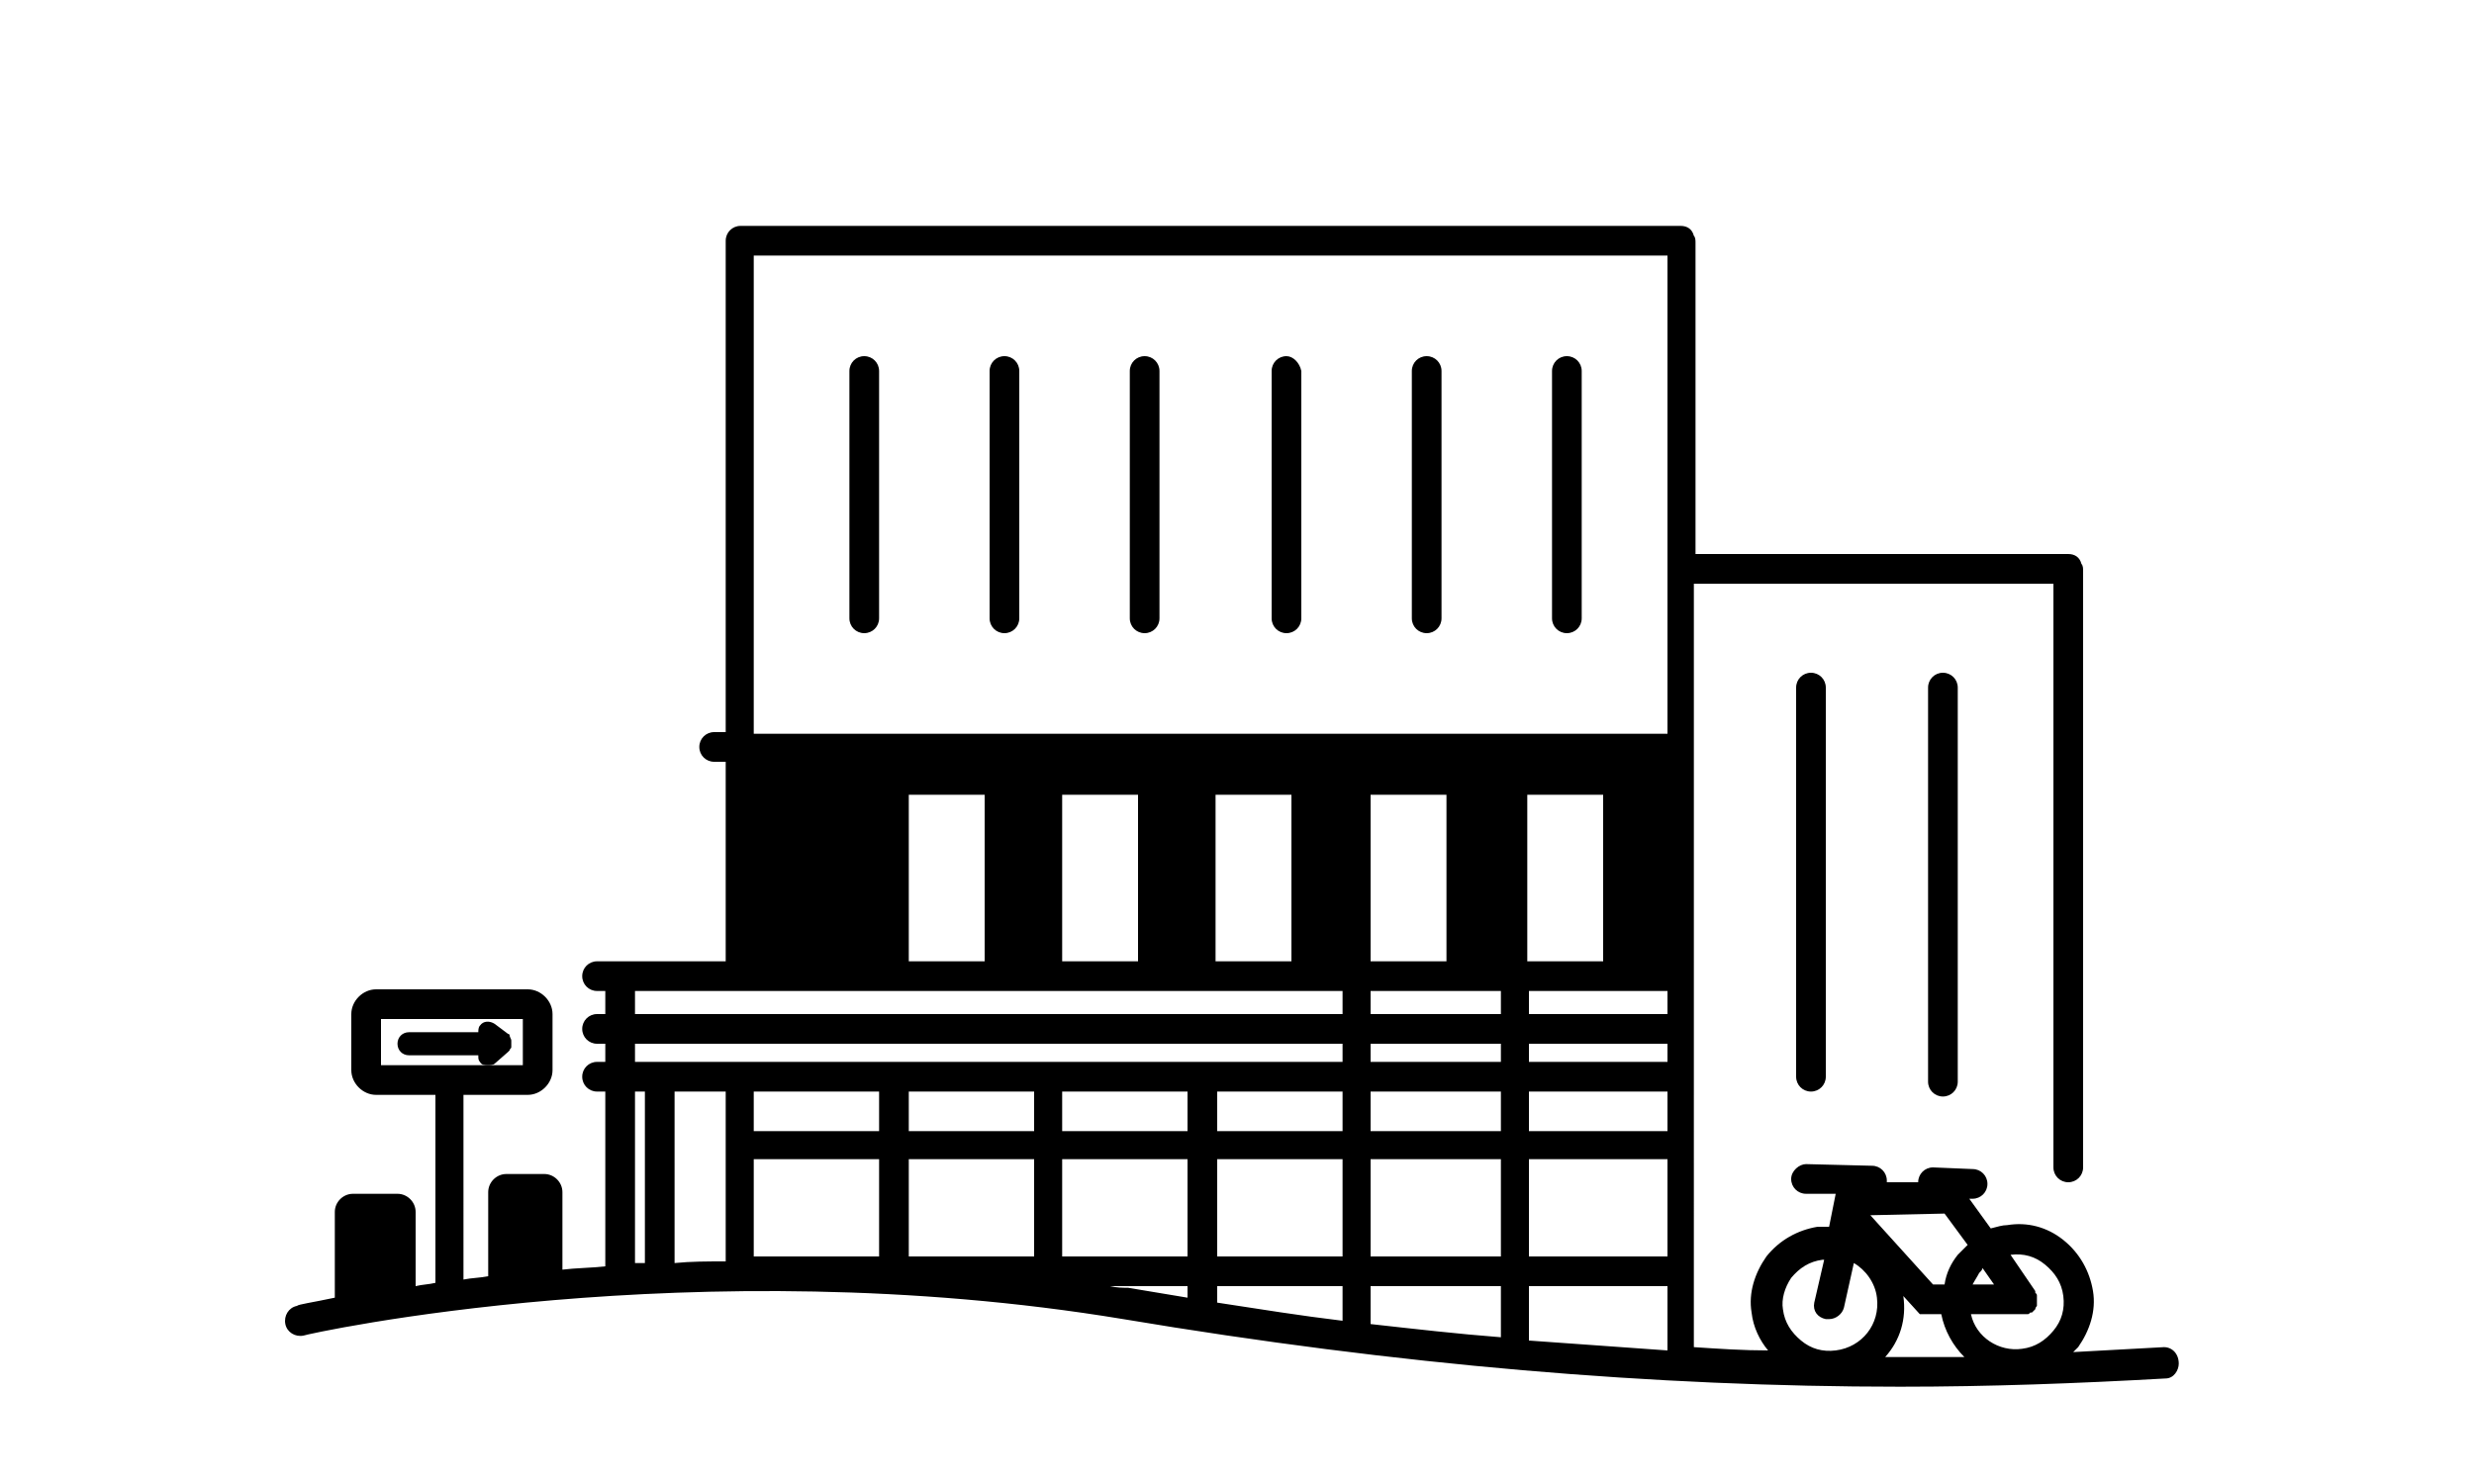 <svg xmlns="http://www.w3.org/2000/svg" xmlns:xlink="http://www.w3.org/1999/xlink" x="0px" y="0px" viewBox="0 0 150 90" style="enable-background:new 0 0 150 90;" xml:space="preserve"><style type="text/css">	.st0{fill:#FFFFFF;}	.st1{clip-path:url(#SVGID_2_);}	.st2{fill:none;stroke:#D82733;stroke-width:3;stroke-miterlimit:10;}	.st3{fill:none;stroke:#FFFFFF;stroke-width:3;stroke-miterlimit:10;}	.st4{fill:#130C0C;}	.st5{fill:#D82934;}	.st6{fill:none;stroke:#000000;stroke-width:3;stroke-miterlimit:10;}	.st7{fill:none;stroke:#D82934;stroke-width:3;stroke-miterlimit:10;}	.st8{fill:none;stroke:#000000;stroke-width:2;stroke-linecap:round;stroke-miterlimit:10;}	.st9{fill:#241F1F;stroke:#000000;stroke-width:2;stroke-linecap:round;stroke-miterlimit:10;}	.st10{stroke:#000000;stroke-width:2;stroke-linecap:round;stroke-miterlimit:10;}	.st11{fill:#FFFFFF;stroke:#000000;stroke-width:2;stroke-linecap:round;stroke-miterlimit:10;}	.st12{fill:#241F1F;}	.st13{fill:none;stroke:#241F1F;stroke-width:2;stroke-linecap:round;stroke-miterlimit:10;}	.st14{fill:#241F1F;stroke:#241F1F;stroke-width:2;stroke-linecap:round;stroke-miterlimit:10;}	.st15{fill:#241F1F;stroke:#241F1F;stroke-width:1.5;stroke-linecap:round;stroke-miterlimit:10;}	.st16{fill:none;}	.st17{fill:none;stroke:#241F1F;stroke-width:0;stroke-linecap:round;stroke-linejoin:round;}</style><g id="Layer_1">	<g>		<g>			<g>				<path d="M131.2,81.7c-1.8,0.1-3.7,0.2-5.5,0.3c0.1-0.1,0.2-0.2,0.3-0.3c0.7-1,1.1-2.2,0.9-3.4c-0.2-1.2-0.8-2.3-1.8-3.1      c-1-0.8-2.2-1.1-3.4-0.9c-0.3,0-0.6,0.1-1,0.2l-1.3-1.8l0.2,0c0,0,0,0,0,0c0.5,0,0.9-0.4,0.9-0.9c0-0.5-0.4-0.9-0.9-0.9      l-2.4-0.1c-0.5,0-0.9,0.4-0.9,0.9c0,0,0,0,0,0l-1.9,0c0,0,0-0.1,0-0.1c0-0.5-0.4-0.9-0.9-0.9l-4-0.1c-0.4,0-0.9,0.4-0.9,0.9      c0,0.5,0.4,0.9,0.9,0.9l1.8,0l-0.4,2c-0.2,0-0.5,0-0.7,0c-1.2,0.2-2.3,0.8-3.1,1.8c-0.7,1-1.1,2.2-0.9,3.4      c0.1,0.9,0.5,1.7,1,2.3c-1.5,0-3-0.1-4.5-0.2V35.4h21.8v35.4c0,0.5,0.4,0.9,0.9,0.9s0.9-0.4,0.9-0.9V34.6c0-0.1,0-0.3-0.1-0.4      c-0.1-0.4-0.4-0.6-0.8-0.6h-22.6V14.7c0-0.1,0-0.3-0.1-0.4c-0.1-0.4-0.4-0.6-0.8-0.6H44.9c-0.5,0-0.9,0.4-0.9,0.9      c0,0.1,0,0.1,0,0.1c0,0.1,0,0.1,0,0.2v29.5h-0.7c-0.5,0-0.9,0.4-0.9,0.9c0,0.5,0.4,0.9,0.9,0.9H44v12.1h-7.8      c-0.5,0-0.9,0.4-0.9,0.9s0.4,0.9,0.9,0.9h0.5v1.4h-0.5c-0.5,0-0.9,0.4-0.9,0.9c0,0.5,0.4,0.9,0.9,0.9h0.5v1.1h-0.5      c-0.5,0-0.9,0.4-0.9,0.9s0.4,0.9,0.9,0.9h0.5v10.6c-0.9,0.1-1.8,0.1-2.6,0.2v-4.7c0-0.6-0.5-1.1-1.1-1.1h-2.3      c-0.6,0-1.1,0.5-1.1,1.1v5.1c-0.5,0.1-1,0.1-1.5,0.2V66.4H32c0.8,0,1.5-0.7,1.5-1.5v-3.4c0-0.8-0.7-1.5-1.5-1.5h-9.2      c-0.8,0-1.5,0.7-1.5,1.5v3.4c0,0.8,0.7,1.5,1.5,1.5h3.6v11.4c0,0,0,0,0,0c-0.4,0.1-0.8,0.1-1.2,0.2v-4.5c0-0.6-0.5-1.1-1.1-1.1      h-2.7c-0.6,0-1.1,0.5-1.1,1.1v5c0,0.1,0,0.1,0,0.2c-1.4,0.3-2.2,0.4-2.3,0.5c-0.5,0.1-0.8,0.6-0.7,1.1c0.1,0.5,0.6,0.8,1.1,0.7      c0.2-0.1,23.7-5.3,49.7-1c16.7,2.8,32.2,4.1,47.1,4.1c5.4,0,10.8-0.2,16.1-0.5c0.5,0,0.8-0.5,0.8-0.9      C132.1,82.1,131.7,81.7,131.2,81.7z M23.1,61.8h8.6v2.8h-8.6V61.8z M121.9,76.1c0.8-0.1,1.5,0.1,2.1,0.6c0.6,0.5,1,1.1,1.1,1.9      c0.1,0.8-0.1,1.5-0.6,2.1c-0.5,0.6-1.1,1-1.9,1.1c-1.4,0.2-2.8-0.7-3.1-2.1l3.1,0h0c0,0,0.1,0,0.1,0c0.1,0,0.1,0,0.2,0      c0.1,0,0.1,0,0.2-0.1c0,0,0.1,0,0.1,0c0,0,0,0,0,0c0,0,0.1-0.1,0.1-0.1c0,0,0.1-0.1,0.1-0.1c0,0,0-0.1,0.1-0.2      c0-0.1,0-0.1,0-0.2c0,0,0,0,0-0.1c0,0,0-0.1,0-0.1c0-0.1,0-0.1,0-0.2c0-0.1,0-0.1-0.1-0.2c0,0,0-0.1,0-0.1L121.9,76.1      C121.9,76.1,121.9,76.1,121.9,76.1z M117.2,77.9l-3.8-4.2l4.5-0.1l1.4,1.9c-0.2,0.2-0.4,0.4-0.6,0.6c-0.4,0.5-0.7,1.1-0.8,1.8      L117.2,77.9z M120,77.2c0.1-0.1,0.2-0.2,0.2-0.3l0.7,1l-1.3,0C119.7,77.7,119.9,77.4,120,77.2z M108.6,77.5      c0.5-0.6,1.1-1,1.9-1.1c0,0,0.1,0,0.1,0L110,79c-0.1,0.5,0.2,0.9,0.7,1c0.1,0,0.1,0,0.2,0c0.4,0,0.8-0.3,0.9-0.7l0.6-2.7      c0.7,0.4,1.3,1.2,1.4,2.1c0.2,1.6-0.9,3-2.5,3.2c-0.8,0.1-1.5-0.1-2.1-0.6c-0.6-0.5-1-1.1-1.1-1.9      C108,78.8,108.2,78.1,108.6,77.5z M53.3,66.2v2.4h-7.6v-2.4H53.3z M62.7,66.2v2.4h-7.6v-2.4H62.7z M72,66.2v2.4h-7.6v-2.4H72z       M81.4,66.2v2.4h-7.6v-2.4H81.4z M73.7,58.3V48.2h4.6v10.1H73.7z M64.4,58.3V48.2h4.6v10.1H64.4z M55.1,58.3V48.2h4.6v10.1H55.1      z M83.1,58.3V48.2h4.6v10.1H83.1z M92.6,58.3V48.2h4.6v10.1H92.6z M101.1,60.1v1.4h-8.4v-1.4H101.1z M101.1,63.3v1.1h-8.4v-1.1      H101.1z M101.1,66.2v2.4h-8.4v-2.4H101.1z M83.1,60.1H91v1.4h-7.9V60.1z M91,63.3v1.1h-7.9v-1.1H91z M91,66.2v2.4h-7.9v-2.4H91z       M45.7,70.3h7.6v5.9h-7.6V70.3z M55.1,70.3h7.6v5.9h-7.6V70.3z M83.1,70.3H91v5.9h-7.9V70.3z M92.7,70.3h8.4v5.9h-8.4V70.3z       M64.4,70.3H72v5.9h-7.6V70.3z M73.8,70.3h7.6v5.9h-7.6V70.3z M45.7,15.5h55.4v29H45.7V15.5z M81.4,60.1v1.4H38.5v-1.4H81.4z       M81.4,63.3v1.1H38.5v-1.1H81.4z M39.1,66.2v10.4c-0.2,0-0.4,0-0.6,0V66.2H39.1z M40.8,66.2H44v10.3c-1.1,0-2.1,0-3.1,0.1V66.2z       M73.8,78h7.6v2.1c-2.5-0.3-5-0.7-7.6-1.1V78z M83.1,78H91v3.1c-2.6-0.2-5.2-0.5-7.9-0.8V78z M92.7,78h8.4v3.9      c-2.8-0.2-5.6-0.4-8.4-0.6V78z M67.3,78H72v0.7c-1.2-0.2-2.4-0.4-3.6-0.6C68.1,78.1,67.7,78.1,67.3,78z M114.3,82.3      c0.9-1,1.3-2.3,1.1-3.7c0,0,0,0,0,0l1,1.1l1.3,0c0.2,1,0.7,1.9,1.4,2.6C117.5,82.3,115.9,82.3,114.3,82.3z"></path>			</g>			<g>				<path d="M116.9,41.7v23.9c0,0.5,0.4,0.9,0.9,0.9s0.9-0.4,0.9-0.9V41.7c0-0.5-0.4-0.9-0.9-0.9S116.9,41.2,116.9,41.7z"></path>			</g>			<g>				<path d="M108.9,41.7v23.6c0,0.5,0.4,0.9,0.9,0.9s0.9-0.4,0.9-0.9V41.7c0-0.5-0.4-0.9-0.9-0.9S108.9,41.2,108.9,41.7z"></path>			</g>			<g>				<path d="M95,21.6c-0.5,0-0.9,0.4-0.9,0.9v15c0,0.5,0.4,0.9,0.9,0.9s0.9-0.4,0.9-0.9v-15C95.9,22,95.5,21.6,95,21.6z"></path>			</g>			<g>				<path d="M86.5,21.6c-0.5,0-0.9,0.4-0.9,0.9v15c0,0.5,0.4,0.9,0.9,0.9s0.9-0.4,0.9-0.9v-15C87.4,22,87,21.6,86.5,21.6z"></path>			</g>			<g>				<path d="M78,21.6c-0.5,0-0.9,0.4-0.9,0.9v15c0,0.5,0.4,0.9,0.9,0.9s0.9-0.4,0.9-0.9v-15C78.8,22,78.4,21.6,78,21.6z"></path>			</g>			<g>				<path d="M69.4,21.6c-0.5,0-0.9,0.4-0.9,0.9v15c0,0.5,0.4,0.9,0.9,0.9s0.9-0.4,0.9-0.9v-15C70.3,22,69.9,21.6,69.4,21.6z"></path>			</g>			<g>				<path d="M60.9,21.6c-0.5,0-0.9,0.4-0.9,0.9v15c0,0.5,0.4,0.9,0.9,0.9c0.5,0,0.9-0.4,0.9-0.9v-15C61.8,22,61.4,21.6,60.9,21.6z"></path>			</g>			<g>				<path d="M52.4,21.6c-0.5,0-0.9,0.4-0.9,0.9v15c0,0.5,0.4,0.9,0.9,0.9s0.9-0.4,0.9-0.9v-15C53.3,22,52.9,21.6,52.4,21.6z"></path>			</g>			<g>				<path d="M31,63.1C31,63.1,31,63.1,31,63.1c0-0.1-0.1-0.2-0.1-0.3c0,0,0,0,0,0c0,0,0,0,0,0c0,0,0-0.1-0.1-0.1L30,62.1      c-0.3-0.2-0.7-0.2-0.9,0.1c-0.1,0.1-0.1,0.3-0.1,0.4l-4.2,0c-0.4,0-0.7,0.3-0.7,0.7c0,0.4,0.3,0.7,0.7,0.7h0l4.2,0      c0,0.2,0,0.3,0.1,0.4c0.1,0.2,0.3,0.2,0.5,0.2c0.1,0,0.3,0,0.4-0.1l0.8-0.7c0,0,0.1-0.1,0.1-0.1c0,0,0,0,0,0c0,0,0,0,0,0      c0-0.1,0.1-0.1,0.1-0.2c0,0,0-0.1,0-0.1c0,0,0-0.1,0-0.1C31,63.2,31,63.2,31,63.1z"></path>			</g>		</g>	</g></g><g id="Layer_2"></g></svg>